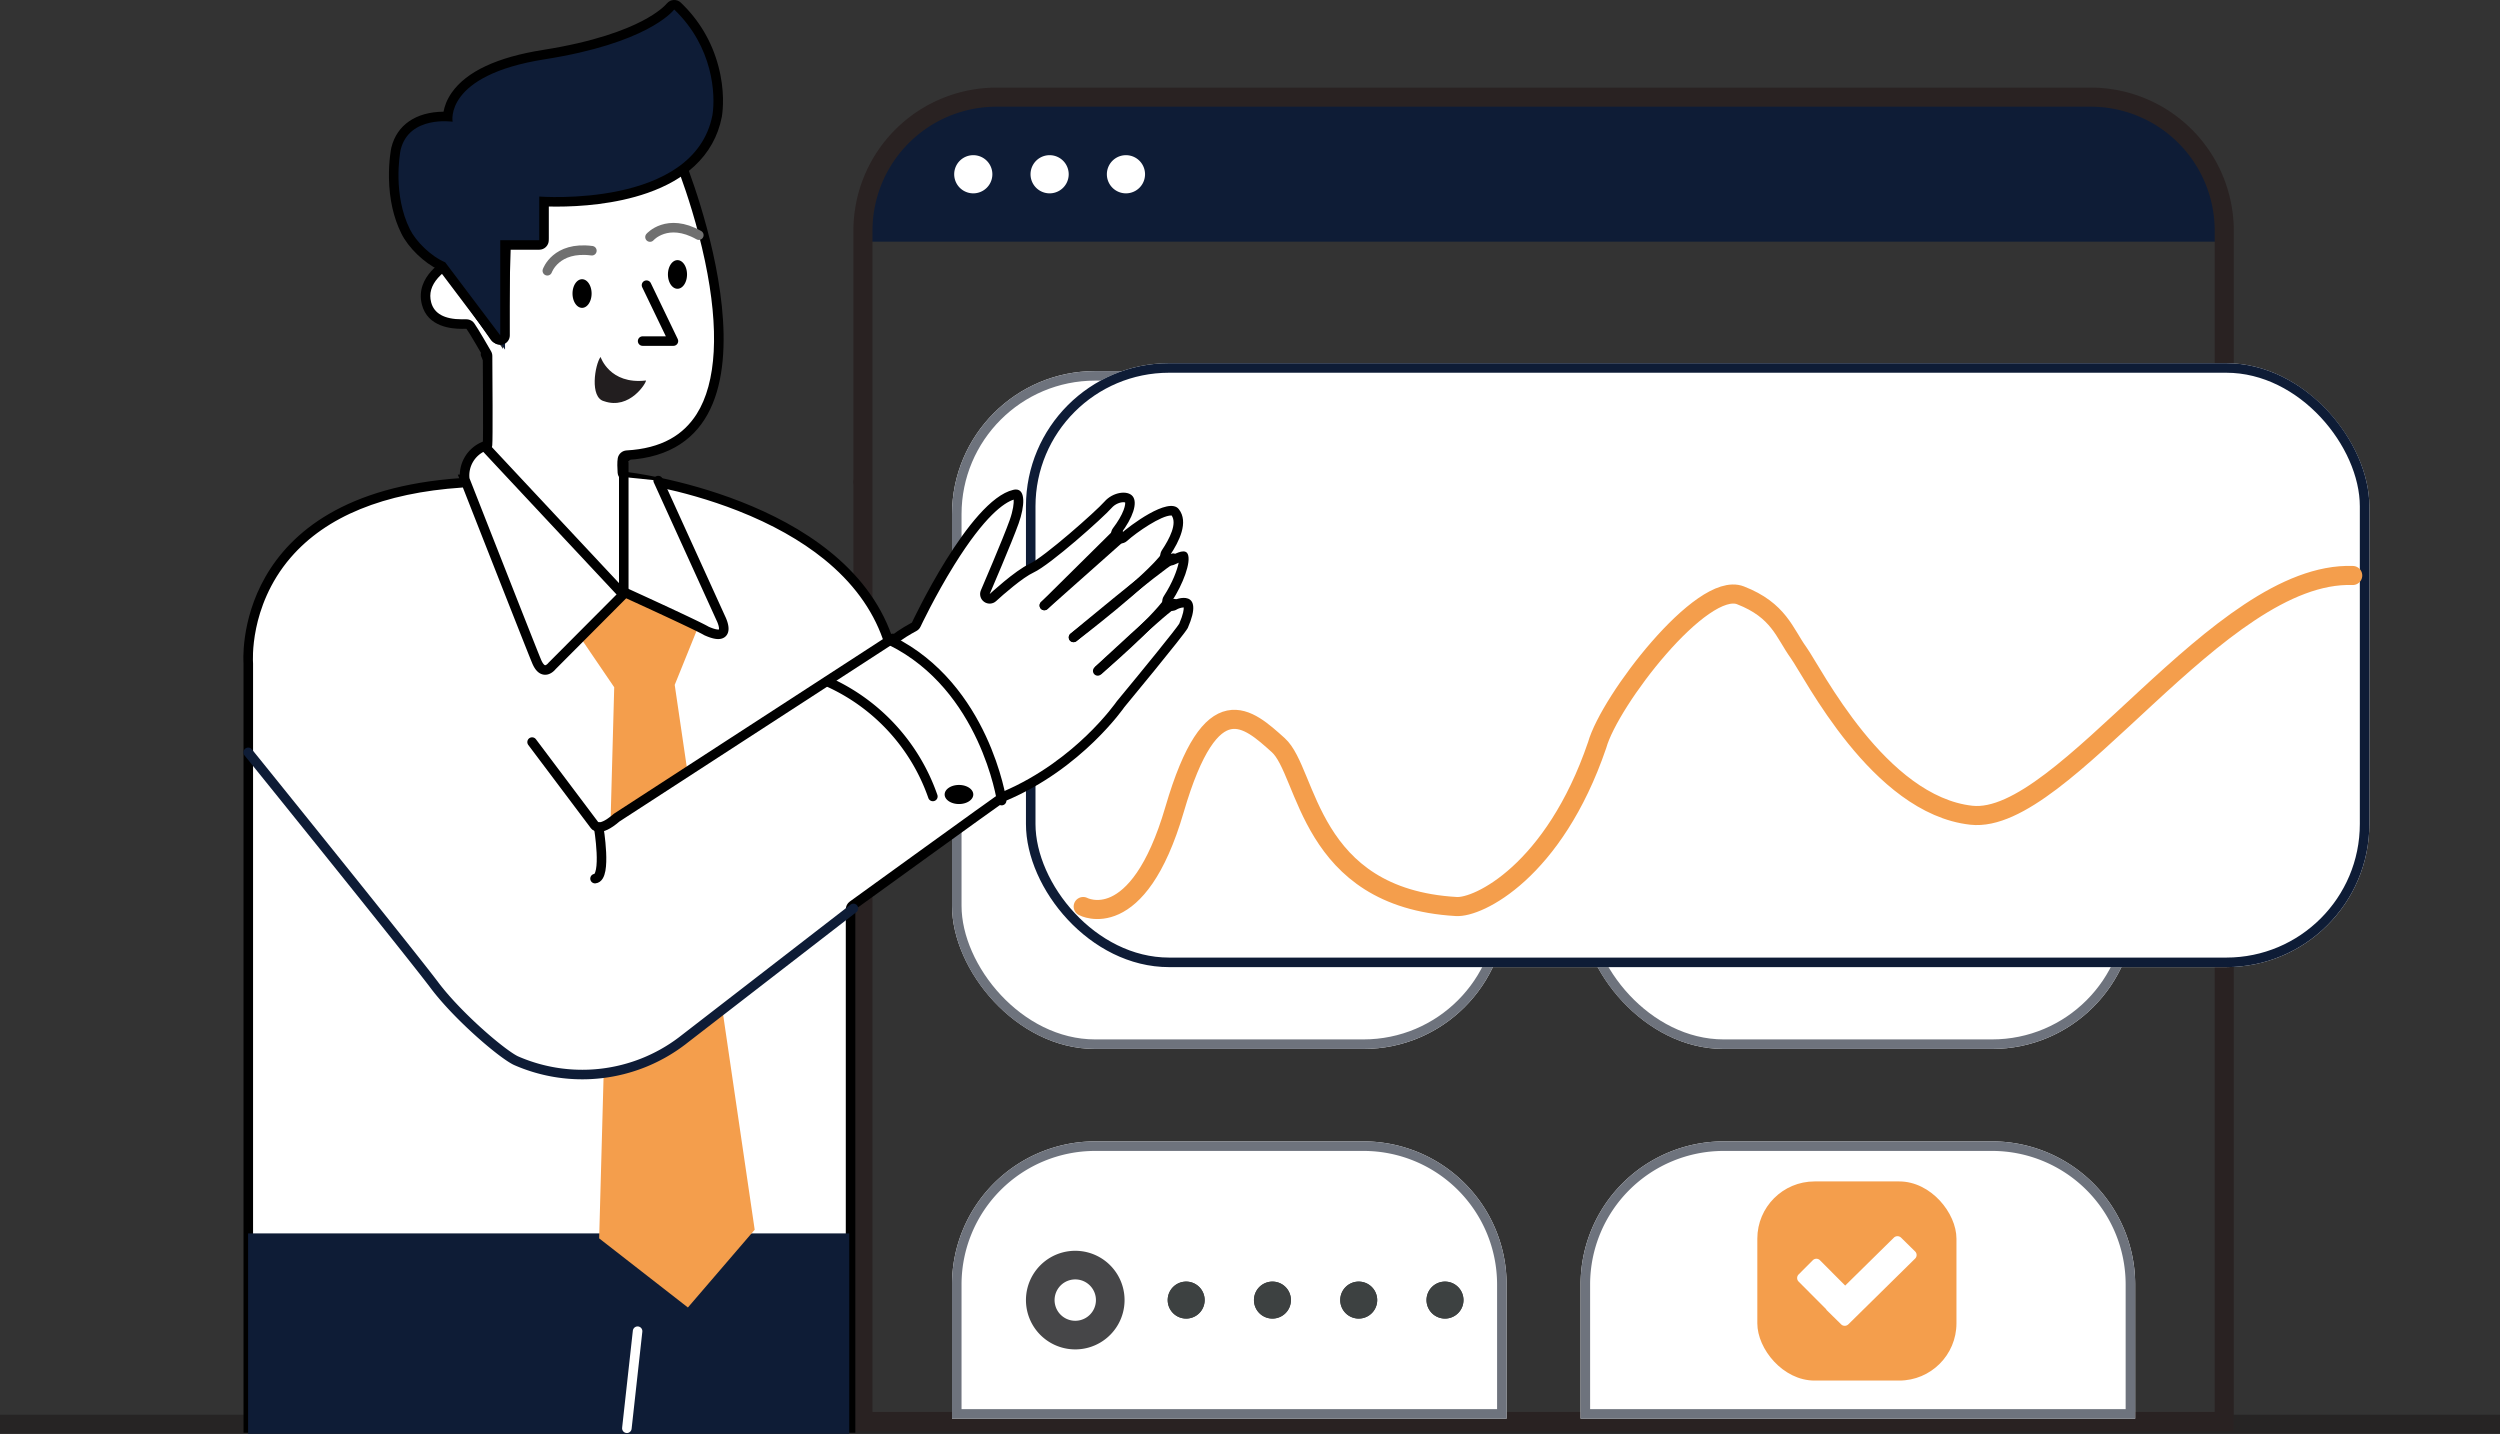 <svg xmlns="http://www.w3.org/2000/svg" viewBox="0 0 262 150.263" class="design-iconfont">
  <rect x="0" y="0" width="262" height="150.263" fill="#333333" stroke="none"/>
  <path d="M0,0H262V2H0Z" transform="translate(0 148.263)" fill="#262424"/>
  <path d="M15,0H128.373a15,15,0,0,1,15,15v.5H0V15A15,15,0,0,1,15,0Z" transform="translate(90.082 9.827)" fill="#0e1c36"/>
  <path d="M15,1H129.664a14,14,0,0,1,14,14V139.79a0,0,0,0,1,0,0H1a0,0,0,0,1,0,0V15A14,14,0,0,1,15,1Z" transform="translate(89.437 9.181)" stroke-width="2" stroke="#292222" fill="none"/>
  <g transform="translate(165.644 38.889)" stroke="#6e737d" fill="#fff">
    <rect width="58.124" height="71.041" rx="15" stroke="none"/>
    <rect x=".5" y=".5" width="57.124" height="70.041" rx="14.5" fill="none"/>
  </g>
  <g stroke="#6e737d" fill="#fff">
    <path d="M15,0H43.124a15,15,0,0,1,15,15V29.062a0,0,0,0,1,0,0H0a0,0,0,0,1,0,0V15A15,15,0,0,1,15,0Z" stroke="none" transform="translate(165.644 119.617)"/>
    <path d="M15,.5H43.124A14.5,14.5,0,0,1,57.624,15V28.562a0,0,0,0,1,0,0H.5a0,0,0,0,1,0,0V15A14.5,14.5,0,0,1,15,.5Z" fill="none" transform="translate(165.644 119.617)"/>
  </g>
  <g transform="translate(99.77 38.889)" stroke="#6e737d" fill="#fff">
    <rect width="58.124" height="71.041" rx="15" stroke="none"/>
    <rect x=".5" y=".5" width="57.124" height="70.041" rx="14.5" fill="none"/>
  </g>
  <g stroke="#6e737d" fill="#fff">
    <path d="M15,0H43.124a15,15,0,0,1,15,15V29.062a0,0,0,0,1,0,0H0a0,0,0,0,1,0,0V15A15,15,0,0,1,15,0Z" stroke="none" transform="translate(99.77 119.617)"/>
    <path d="M15,.5H43.124A14.5,14.5,0,0,1,57.624,15V28.562a0,0,0,0,1,0,0H.5a0,0,0,0,1,0,0V15A14.5,14.5,0,0,1,15,.5Z" fill="none" transform="translate(99.77 119.617)"/>
  </g>
  <g transform="translate(107.52 38.063)" stroke="#0e1c36" fill="#fff">
    <rect width="140.79" height="63.291" rx="15" stroke="none"/>
    <rect x=".5" y=".5" width="139.79" height="62.291" rx="14.5" fill="none"/>
  </g>
  <g fill="#fff">
    <path d="M0 0H38.749V5.167H0z" transform="translate(115.769 47.75)"/>
    <path transform="translate(115.769 56.146)" d="M0 0H19.375V5.167H0z"/>
  </g>
  <path d="M3719.468,183.944s5.707,3.088,9.575-10.165,7.738-9.549,10.866-6.75,3.091,16.009,18.648,16.914c2.3.165,10.244-3.662,14.772-16.914,1.317-4.692,10.986-17.267,15.02-15.7s4.61,3.951,6.091,6.009,8.4,15.969,18.109,17.039,25.891-25.619,39.967-25.125" transform="translate(-3605.95 -88.94)" stroke-linecap="round" stroke="#f49e4c" stroke-width="2" fill="none"/>
  <path d="M5.167 1.5A3.667 3.667 0 1 0 5.167 8.834A3.667 3.667 0 1 0 5.167 1.5Z" transform="translate(107.52 131.083)" stroke="#464648" stroke-width="3" fill="none"/>
  <g fill="#3d4141" stroke="#3d4141" stroke-width="2">
    <path stroke="none" d="M1.937 0A1.937 1.937 0 1 0 1.937 3.874A1.937 1.937 0 1 0 1.937 0Z" transform="translate(122.374 134.312)"/>
    <path fill="none" d="M1.937 1A0.937 0.937 0 1 0 1.937 2.874A0.937 0.937 0 1 0 1.937 1Z" transform="translate(122.374 134.312)"/>
  </g>
  <g fill="#3d4141" stroke="#3d4141" stroke-width="2">
    <path stroke="none" d="M1.937 0A1.937 1.937 0 1 0 1.937 3.874A1.937 1.937 0 1 0 1.937 0Z" transform="translate(131.415 134.312)"/>
    <path fill="none" d="M1.937 1A0.937 0.937 0 1 0 1.937 2.874A0.937 0.937 0 1 0 1.937 1Z" transform="translate(131.415 134.312)"/>
  </g>
  <g fill="#3d4141" stroke="#3d4141" stroke-width="2">
    <path stroke="none" d="M1.937 0A1.937 1.937 0 1 0 1.937 3.874A1.937 1.937 0 1 0 1.937 0Z" transform="translate(140.457 134.312)"/>
    <path fill="none" d="M1.937 1A0.937 0.937 0 1 0 1.937 2.874A0.937 0.937 0 1 0 1.937 1Z" transform="translate(140.457 134.312)"/>
  </g>
  <g fill="#3d4141" stroke="#3d4141" stroke-width="2">
    <path stroke="none" d="M1.937 0A1.937 1.937 0 1 0 1.937 3.874A1.937 1.937 0 1 0 1.937 0Z" transform="translate(149.499 134.312)"/>
    <path fill="none" d="M1.937 1A0.937 0.937 0 1 0 1.937 2.874A0.937 0.937 0 1 0 1.937 1Z" transform="translate(149.499 134.312)"/>
  </g>
  <g transform="translate(184.167 123.814)">
    <rect width="20.87" height="20.87" rx="6" fill="#f49e4c"/>
    <path d="M4.94,9.389a.513.513,0,0,1-.323-.145L3.13,7.783a.494.494,0,0,1-.1-.14L.154,4.757a.529.529,0,0,1,0-.747L1.643,2.518a.525.525,0,0,1,.744,0L5.035,5.175,10.126.163a.544.544,0,0,1,.759-.016l1.486,1.461a.522.522,0,0,1-.016.747L5.376,9.227a.548.548,0,0,1-.062.053.524.524,0,0,1-.323.111Z" transform="translate(4.174 5.739)" fill="#fff"/>
  </g>
  <path transform="translate(89.437 49.868)" fill="#292222" d="M0.646 0A0.646 0.646 0 1 0 0.646 1.292A0.646 0.646 0 1 0 0.646 0Z"/>
  <g fill="#fff">
    <path transform="translate(100 16.263)" d="M2 0A2 2 0 1 0 2 4A2 2 0 1 0 2 0Z"/>
    <path transform="translate(108 16.263)" d="M2 0A2 2 0 1 0 2 4A2 2 0 1 0 2 0Z"/>
    <path transform="translate(116 16.263)" d="M2 0A2 2 0 1 0 2 4A2 2 0 1 0 2 0Z"/>
  </g>
  <path d="M3411.849,413.278s4.3,10.824,14.757,10.749" transform="translate(-3360.968 -376.146)" stroke="#000" stroke-linecap="round" fill="none"/>
  <g stroke-linejoin="round" stroke-linecap="round" fill="#fff">
    <path d="M 3436.19 514.64 L 3373.072 514.64 L 3373.072 434.518 L 3373.072 434.497 L 3373.07 434.477 C 3373.069 434.462 3372.953 432.919 3373.398 430.749 C 3373.807 428.758 3374.787 425.814 3377.134 423.093 C 3378.856 421.096 3381.094 419.465 3383.786 418.244 C 3386.999 416.786 3390.906 415.892 3395.401 415.587 L 3395.842 415.557 L 3395.866 415.116 C 3395.882 414.84 3396.065 412.406 3397.755 412.03 L 3398.104 411.953 L 3398.144 411.598 C 3398.209 411.015 3398.154 403.185 3398.147 402.294 L 3398.146 402.163 L 3398.081 402.049 C 3397.951 401.822 3396.888 399.969 3396.446 399.304 L 3396.448 399.26 L 3396.3 399.103 C 3396.147 398.942 3395.961 398.942 3395.882 398.942 C 3395.85 398.942 3395.807 398.943 3395.753 398.944 C 3395.675 398.946 3395.578 398.949 3395.461 398.949 C 3394.021 398.949 3392.207 398.573 3391.749 396.782 C 3391.476 395.714 3391.761 394.696 3392.598 393.755 C 3392.97 393.335 3393.377 393.021 3393.662 392.825 L 3398.897 400.316 L 3399.762 401.555 L 3399.807 400.045 L 3400.089 390.452 L 3403.5 390.452 L 3404 390.452 L 3404 389.952 L 3404 385.893 C 3404.257 385.9 3404.6 385.906 3405.013 385.906 C 3406.727 385.906 3409.32 385.801 3411.943 385.302 C 3414.842 384.751 3417.078 383.849 3418.604 382.617 C 3419.16 384.093 3420.498 387.862 3421.419 392.227 C 3422.11 395.502 3422.434 398.465 3422.382 401.033 C 3422.317 404.198 3421.679 406.758 3420.486 408.642 C 3419.733 409.831 3418.742 410.771 3417.541 411.435 C 3416.222 412.165 3414.61 412.586 3412.748 412.689 L 3412.361 412.71 L 3412.285 413.09 C 3412.214 413.444 3412.26 414.249 3412.277 414.488 L 3412.304 414.904 L 3412.718 414.951 C 3412.774 414.958 3418.396 415.625 3424.558 418.047 C 3428.159 419.462 3431.238 421.191 3433.708 423.186 C 3436.771 425.659 3438.901 428.551 3440.038 431.78 L 3440.302 432.529 L 3440.863 431.968 C 3441.286 431.545 3442.442 430.892 3442.852 430.676 L 3443 430.598 L 3443.072 430.446 C 3443.086 430.414 3444.589 427.217 3446.629 423.936 C 3449.275 419.68 3451.599 417.216 3453.351 416.81 L 3453.355 416.809 L 3453.359 416.808 C 3453.42 416.792 3453.473 416.785 3453.519 416.785 C 3453.609 416.785 3453.635 416.812 3453.662 416.85 C 3453.885 417.165 3453.844 418.235 3453.335 419.669 C 3452.652 421.595 3450.331 426.993 3450.308 427.048 L 3451.107 427.612 C 3451.133 427.587 3453.726 425.189 3455.155 424.534 C 3456.824 423.768 3462.327 418.855 3463.174 417.886 C 3463.583 417.419 3464.217 417.117 3464.789 417.117 C 3465.056 417.117 3465.273 417.19 3465.369 417.313 C 3465.676 417.708 3465.333 419.007 3464.092 420.637 L 3464.826 421.311 C 3465.705 420.513 3468.474 418.508 3469.79 418.508 C 3470.086 418.508 3470.167 418.616 3470.198 418.657 L 3470.2 418.659 L 3470.202 418.662 C 3470.872 419.523 3470.55 420.953 3469.244 422.911 L 3469.227 422.937 L 3469.213 422.964 C 3469.081 423.228 3469.176 423.433 3469.223 423.509 C 3469.319 423.663 3469.487 423.756 3469.673 423.756 C 3469.839 423.756 3469.983 423.686 3470.222 423.571 C 3470.454 423.459 3470.842 423.272 3471.064 423.272 C 3471.07 423.272 3471.075 423.272 3471.079 423.272 C 3471.3 423.837 3470.64 425.887 3469.438 427.734 L 3470.145 428.416 C 3470.251 428.341 3470.708 428.145 3471.112 428.145 C 3471.423 428.145 3471.497 428.258 3471.521 428.296 C 3471.599 428.415 3471.798 428.933 3471.078 430.584 C 3470.767 431.14 3466.892 435.884 3464.504 438.767 L 3464.489 438.785 L 3464.476 438.803 C 3464.466 438.819 3463.36 440.416 3461.308 442.395 C 3459.421 444.215 3456.323 446.741 3452.284 448.44 L 3452.24 448.458 L 3452.2 448.485 C 3451.441 448.991 3437.011 459.432 3436.397 459.876 L 3436.19 460.026 L 3436.19 460.281 L 3436.19 514.64 Z" transform="translate(-3347.051 -364.986)"/>
    <path d="M 3418.367 383.418 C 3414.643 385.992 3408.542 386.406 3405.013 386.406 C 3404.828 386.406 3404.657 386.405 3404.5 386.403 L 3404.5 389.952 C 3404.5 390.504 3404.053 390.952 3403.5 390.952 L 3400.574 390.952 L 3400.307 400.059 C 3400.294 400.49 3400.007 400.865 3399.593 400.988 C 3399.181 401.112 3398.735 400.956 3398.488 400.603 L 3393.548 393.535 C 3393.357 393.692 3393.15 393.883 3392.954 394.106 C 3392.239 394.921 3392.003 395.756 3392.233 396.658 C 3392.537 397.846 3393.623 398.449 3395.461 398.449 C 3395.572 398.449 3395.666 398.446 3395.742 398.445 C 3395.8 398.443 3395.847 398.442 3395.882 398.442 C 3396.2 398.442 3396.463 398.549 3396.662 398.758 C 3396.697 398.795 3396.729 398.834 3396.757 398.875 C 3397.131 399.389 3398.284 401.397 3398.515 401.801 C 3398.6 401.95 3398.646 402.119 3398.647 402.29 C 3398.662 404.339 3398.706 411.07 3398.641 411.653 C 3398.594 412.078 3398.281 412.426 3397.864 412.519 C 3396.783 412.759 3396.414 414.282 3396.366 415.144 C 3396.338 415.648 3395.938 416.052 3395.435 416.086 C 3387.271 416.64 3381.245 419.103 3377.525 423.406 C 3375.251 426.035 3374.297 428.883 3373.897 430.809 C 3373.458 432.919 3373.567 434.424 3373.568 434.436 C 3373.571 434.463 3373.572 434.491 3373.572 434.518 L 3373.572 514.14 L 3435.69 514.14 L 3435.69 460.281 C 3435.69 459.961 3435.844 459.659 3436.104 459.471 C 3436.719 459.027 3451.156 448.58 3451.923 448.069 C 3451.976 448.034 3452.031 448.004 3452.09 447.979 C 3456.048 446.314 3459.088 443.838 3460.941 442.054 C 3462.963 440.107 3464.054 438.535 3464.064 438.52 C 3464.081 438.495 3464.099 438.471 3464.119 438.448 C 3467.015 434.952 3470.251 430.964 3470.634 430.352 C 3471.077 429.326 3471.116 428.834 3471.105 428.645 C 3470.843 428.647 3470.513 428.778 3470.425 428.83 C 3470.034 429.1 3469.506 429.058 3469.163 428.727 C 3468.818 428.395 3468.757 427.864 3469.019 427.462 C 3469.938 426.049 3470.431 424.7 3470.575 423.956 C 3470.522 423.981 3470.475 424.004 3470.439 424.021 C 3470.167 424.152 3469.953 424.256 3469.673 424.256 C 3469.312 424.256 3468.985 424.075 3468.798 423.772 C 3468.605 423.46 3468.594 423.084 3468.766 422.741 C 3468.784 422.704 3468.805 422.668 3468.828 422.634 C 3469.621 421.444 3470.432 419.859 3469.838 419.01 C 3469.825 419.009 3469.81 419.008 3469.79 419.008 C 3468.747 419.009 3466.201 420.739 3465.161 421.681 C 3464.779 422.028 3464.195 422.026 3463.814 421.677 C 3463.433 421.328 3463.381 420.746 3463.694 420.335 C 3464.212 419.654 3464.596 418.998 3464.807 418.436 C 3464.98 417.972 3464.978 417.728 3464.966 417.637 C 3464.93 417.627 3464.871 417.617 3464.789 417.617 C 3464.433 417.617 3463.913 417.802 3463.551 418.216 C 3462.668 419.225 3457.126 424.18 3455.363 424.988 C 3454.238 425.504 3452.155 427.321 3451.448 427.978 C 3451.101 428.299 3450.576 428.335 3450.191 428.062 C 3449.804 427.79 3449.662 427.284 3449.848 426.85 C 3449.872 426.796 3452.186 421.412 3452.864 419.502 C 3453.237 418.451 3453.31 417.711 3453.286 417.346 C 3452.289 417.668 3450.275 419.021 3447.058 424.192 C 3445.033 427.449 3443.539 430.626 3443.524 430.658 C 3443.432 430.855 3443.278 431.017 3443.084 431.119 C 3442.501 431.426 3441.536 432.002 3441.217 432.321 C 3440.974 432.564 3440.623 432.665 3440.288 432.589 C 3439.953 432.513 3439.681 432.271 3439.567 431.946 C 3438.461 428.809 3436.388 425.995 3433.403 423.582 C 3430.976 421.62 3427.945 419.917 3424.396 418.52 C 3418.292 416.118 3412.717 415.454 3412.661 415.448 C 3412.182 415.393 3411.81 415.003 3411.778 414.521 C 3411.75 414.117 3411.717 413.38 3411.795 412.991 C 3411.885 412.544 3412.265 412.215 3412.72 412.19 C 3414.506 412.091 3416.047 411.691 3417.298 410.998 C 3418.426 410.375 3419.356 409.492 3420.063 408.375 C 3422.148 405.084 3422.449 399.541 3420.933 392.345 C 3420.129 388.528 3419.001 385.166 3418.367 383.418 M 3418.811 381.766 C 3418.811 381.766 3431.202 412.175 3412.775 413.188 C 3412.712 413.505 3412.775 414.454 3412.775 414.454 C 3412.775 414.454 3435.381 417.051 3440.51 431.614 C 3441.08 431.044 3442.619 430.234 3442.619 430.234 C 3442.619 430.234 3448.628 417.393 3453.238 416.323 C 3453.34 416.297 3453.434 416.285 3453.519 416.285 C 3454.543 416.285 3454.449 418.026 3453.807 419.837 C 3453.11 421.8 3450.767 427.245 3450.767 427.245 C 3450.767 427.245 3453.427 424.776 3454.946 424.079 C 3456.466 423.383 3461.912 418.57 3462.798 417.557 C 3463.685 416.544 3465.239 416.332 3465.764 417.006 C 3466.288 417.681 3465.801 419.217 3464.49 420.94 C 3465.376 420.137 3469.548 416.969 3470.597 418.355 C 3471.646 419.704 3470.634 421.727 3469.66 423.188 C 3469.52 423.471 3470.442 422.772 3471.064 422.772 C 3471.266 422.772 3471.437 422.845 3471.528 423.05 C 3471.903 423.886 3471.039 426.191 3469.857 428.007 C 3470.348 427.661 3473.344 426.653 3471.528 430.803 C 3471.154 431.523 3464.889 439.086 3464.889 439.086 C 3464.889 439.086 3460.456 445.545 3452.478 448.901 C 3451.718 449.407 3436.69 460.281 3436.69 460.281 L 3436.69 515.14 L 3372.572 515.14 L 3372.572 434.518 C 3372.572 434.518 3371.116 416.735 3395.367 415.088 C 3395.431 413.949 3395.938 411.922 3397.647 411.542 C 3397.71 410.972 3397.647 402.298 3397.647 402.298 C 3397.647 402.298 3396.268 399.887 3395.938 399.448 C 3395.938 399.434 3395.756 399.449 3395.461 399.449 C 3394.397 399.449 3391.868 399.264 3391.265 396.906 C 3390.495 393.897 3393.801 392.151 3393.801 392.151 L 3399.307 400.03 L 3399.604 389.952 L 3403.5 389.952 L 3403.5 385.373 C 3403.501 385.373 3414.492 386.001 3418.811 381.766 Z" fill="#000" transform="translate(-3347.051 -364.986)"/>
  </g>
  <path d="M3421.881,398.533s.893-2.594,4.669-2.1" transform="translate(-3364.521 -370.157)" stroke="#707070" stroke-linecap="round" fill="none"/>
  <path d="M0,2.166S.893-.428,4.669.062" transform="rotate(22.03 -24.191 188.483)" stroke="#707070" stroke-linecap="round" fill="none"/>
  <path transform="translate(60 29.263)" d="M1 0A1 1.5 0 1 0 1 3A1 1.5 0 1 0 1 0Z"/>
  <path transform="translate(70 27.263)" d="M1 0A1 1.5 0 1 0 1 3A1 1.5 0 1 0 1 0Z"/>
  <path d="M2905.252,286.607l2.821,5.859h-3.228" transform="translate(-2837.498 -256.721)" stroke-linejoin="round" stroke="#000" stroke-linecap="round" fill="none"/>
  <path d="M3430.183,413.7s.937,2.922,4.758,2.473c.075.187-1.686,3.11-4.384,2.173C3429.021,417.973,3429.583,414.526,3430.183,413.7Z" transform="translate(-3367.244 -376.297)" fill="#221e1f"/>
  <path d="M3489.247,476.511s-1.754-11.885-11.592-16.755" transform="translate(-3384.275 -392.608)" stroke="#000" stroke-linecap="round" fill="none"/>
  <path d="M3478.379,478.426a20.558,20.558,0,0,0-11.056-12.033" transform="translate(-3380.616 -394.959)" stroke="#000" stroke-linecap="round" fill="none"/>
  <path transform="translate(99 82.263)" d="M1.5 0A1.5 1 0 1 0 1.5 2A1.5 1 0 1 0 1.5 0Z"/>
  <path d="M0,0H63V21H0Z" transform="translate(26 129.263)" fill="#0e1c36"/>
  <path d="M3430,490s.886,5.271-.38,5.4" transform="translate(-3367.261 -403.321)" stroke="#000" stroke-linecap="round" fill="none"/>
  <path d="M3435.913,571.8l-1.124,10.174" transform="translate(-3369.093 -432.292)" stroke="#fff" stroke-linecap="round" fill="none"/>
  <path d="M3510.643,442.888l-8.109,7.2" transform="translate(-3393.086 -386.634)" stroke="#000" stroke-linecap="round" fill="none"/>
  <path d="M3510.271,442.173l-7.737,7.66" transform="translate(-3393.086 -386.38)" stroke="#000" stroke-linecap="round" fill="none"/>
  <path d="M3517.01,445.9c-1.83,2.588-9.742,8.6-9.742,8.6" transform="translate(-3394.763 -387.7)" stroke="#000" stroke-linecap="round" fill="none"/>
  <path d="M3517.712,446.36c-1.847,1.11-10.445,8.3-10.445,8.3" transform="translate(-3394.763 -387.863)" stroke="#000" stroke-linecap="round" fill="none"/>
  <path d="M3518.691,453.214c-1.641,2.387-7.5,7.389-7.5,7.389" transform="translate(-3396.154 -390.291)" stroke="#000" fill="none"/>
  <path d="M3519.188,453.741c-.708.2-7.993,7.048-7.993,7.048" transform="translate(-3396.154 -390.478)" stroke="#000" stroke-linecap="round" fill="none"/>
  <path d="M3427.341,456.794l3.484,5.12-1.578,57.756,9.3,7.244,7-8.149-8.382-57.1,2.421-5.986-7.418-3.6Z" transform="translate(-3366.455 -389.889)" fill="#f49e4c"/>
  <path d="M3410.581,428.381h0l-1.493.865-.82,1.751.354,1.419,7.538,18.889.8.333.909-.576,7.072-7.227-13.369-14.588" transform="translate(-3359.7 -381.496)" fill="#fff"/>
  <path d="M3439.813,480.944l-8.243,5.5-.679,26.118s4.908.6,14.425-8.168C3445.279,503.425,3439.813,480.944,3439.813,480.944Z" transform="translate(-3367.712 -400.112)" fill="#fff"/>
  <path d="M3436.765,494.228l-18.01,13.925a17.284,17.284,0,0,1-17.336,2.033c-1.423-.655-6.109-4.644-8.578-7.936s-19.5-24.378-19.5-24.378" transform="translate(-3347.329 -399.024)" stroke-linecap="round" stroke="#0e1c36" fill="none"/>
  <path d="M3419.409,470.245l6.522,8.675s.443.886,2.343-.76c.507-.317,28.932-18.779,28.932-18.779" transform="translate(-3363.646 -392.475)" stroke="#000" stroke-linecap="round" fill="none"/>
  <path d="M3438.077,433.586l-3.924-.4.266,12.016,9.817,4.584.336-.815" transform="translate(-3368.867 -383.198)" fill="#fff"/>
  <path d="M3428.746,431.79l6.568,14.442s1.315,2.582-1.51,1.315c-.882-.53-7.161-3.4-8.517-4.019l-.005,0-7.661,7.689s-.944,1.259-1.656-.577c-.3-.674-7.487-18.981-7.487-18.981a3.3,3.3,0,0,1,2.062-3.481c.111.133,14.342,15.349,14.342,15.349" transform="translate(-3359.767 -381.423)" stroke="#000" stroke-linecap="round" fill="none"/>
  <path d="M3434.286,430.931v13.656" transform="translate(-3368.915 -382.399)" stroke="#000" stroke-linecap="round" fill="none"/>
  <g stroke-linejoin="round" fill="#0e1c36">
    <path d="M 3643.056 392.654 L 3642.157 391.461 L 3636.465 383.911 C 3634.966 383.227 3633.339 381.683 3632.639 380.266 C 3630.677 376.317 3631.615 371.655 3631.625 371.608 L 3631.627 371.6 L 3631.629 371.591 C 3631.95 370.286 3632.721 369.339 3633.922 368.776 C 3634.904 368.315 3635.972 368.218 3636.695 368.218 C 3636.823 368.218 3636.943 368.221 3637.05 368.226 C 3637.088 367.695 3637.264 366.887 3637.88 366.007 C 3638.53 365.079 3639.527 364.267 3640.843 363.593 C 3642.463 362.763 3644.582 362.138 3647.139 361.735 C 3657.022 360.177 3659.923 357.261 3660.404 356.692 L 3660.747 356.286 L 3661.134 356.65 C 3662.994 358.43 3664.272 360.59 3664.931 363.071 C 3665.606 365.61 3665.373 367.6 3665.286 368.15 L 3665.285 368.158 L 3665.283 368.167 C 3664.912 370.084 3663.99 371.734 3662.543 373.069 C 3661.334 374.185 3659.747 375.092 3657.824 375.763 C 3654.328 376.984 3650.446 377.167 3648.442 377.167 C 3647.899 377.167 3647.455 377.154 3647.14 377.141 L 3647.14 381.184 L 3647.14 381.684 L 3646.64 381.684 L 3643.056 381.684 L 3643.056 391.16 L 3643.056 392.654 Z" transform="translate(-3590.128 -356.014)"/>
    <path d="M 3642.556 391.16 L 3642.556 381.184 L 3646.64 381.184 L 3646.64 376.612 C 3646.64 376.613 3662.894 377.886 3664.792 368.072 C 3665.133 365.924 3664.867 360.914 3660.788 357.012 C 3660.544 357.3 3657.823 360.557 3647.217 362.228 C 3636.611 363.9 3637.562 368.771 3637.562 368.771 C 3637.562 368.771 3633.008 368.079 3632.115 371.71 C 3632.013 372.198 3631.297 376.442 3633.087 380.044 C 3633.708 381.3 3635.256 382.854 3636.786 383.506 L 3642.556 391.16 M 3642.557 392.16 C 3642.249 392.16 3641.95 392.017 3641.758 391.762 L 3636.141 384.311 C 3634.561 383.552 3632.93 381.984 3632.19 380.488 C 3631.373 378.843 3630.936 376.905 3630.892 374.73 C 3630.854 372.882 3631.124 371.562 3631.135 371.507 C 3631.138 371.495 3631.141 371.483 3631.144 371.471 C 3631.725 369.109 3633.715 367.745 3636.61 367.718 C 3636.712 367.161 3636.951 366.463 3637.471 365.72 C 3639.021 363.506 3642.247 361.999 3647.061 361.241 C 3652.437 360.393 3655.654 359.133 3657.406 358.225 C 3659.135 357.329 3659.845 356.578 3660.022 356.369 C 3660.2 356.159 3660.458 356.029 3660.734 356.015 C 3661.007 356 3661.28 356.098 3661.479 356.289 C 3663.407 358.133 3664.731 360.372 3665.414 362.943 C 3666.095 365.505 3665.897 367.493 3665.78 368.228 C 3665.778 368.24 3665.776 368.251 3665.774 368.262 C 3665.382 370.286 3664.409 372.027 3662.883 373.437 C 3661.623 374.599 3659.976 375.541 3657.989 376.235 C 3654.602 377.418 3650.928 377.667 3648.442 377.667 C 3648.144 377.667 3647.875 377.663 3647.64 377.657 L 3647.64 381.184 C 3647.64 381.736 3647.192 382.184 3646.64 382.184 L 3643.556 382.184 L 3643.556 391.16 C 3643.556 391.59 3643.281 391.972 3642.874 392.108 C 3642.77 392.143 3642.662 392.16 3642.557 392.16 Z" fill="#000" transform="translate(-3590.128 -356.014)"/>
  </g>
</svg>

